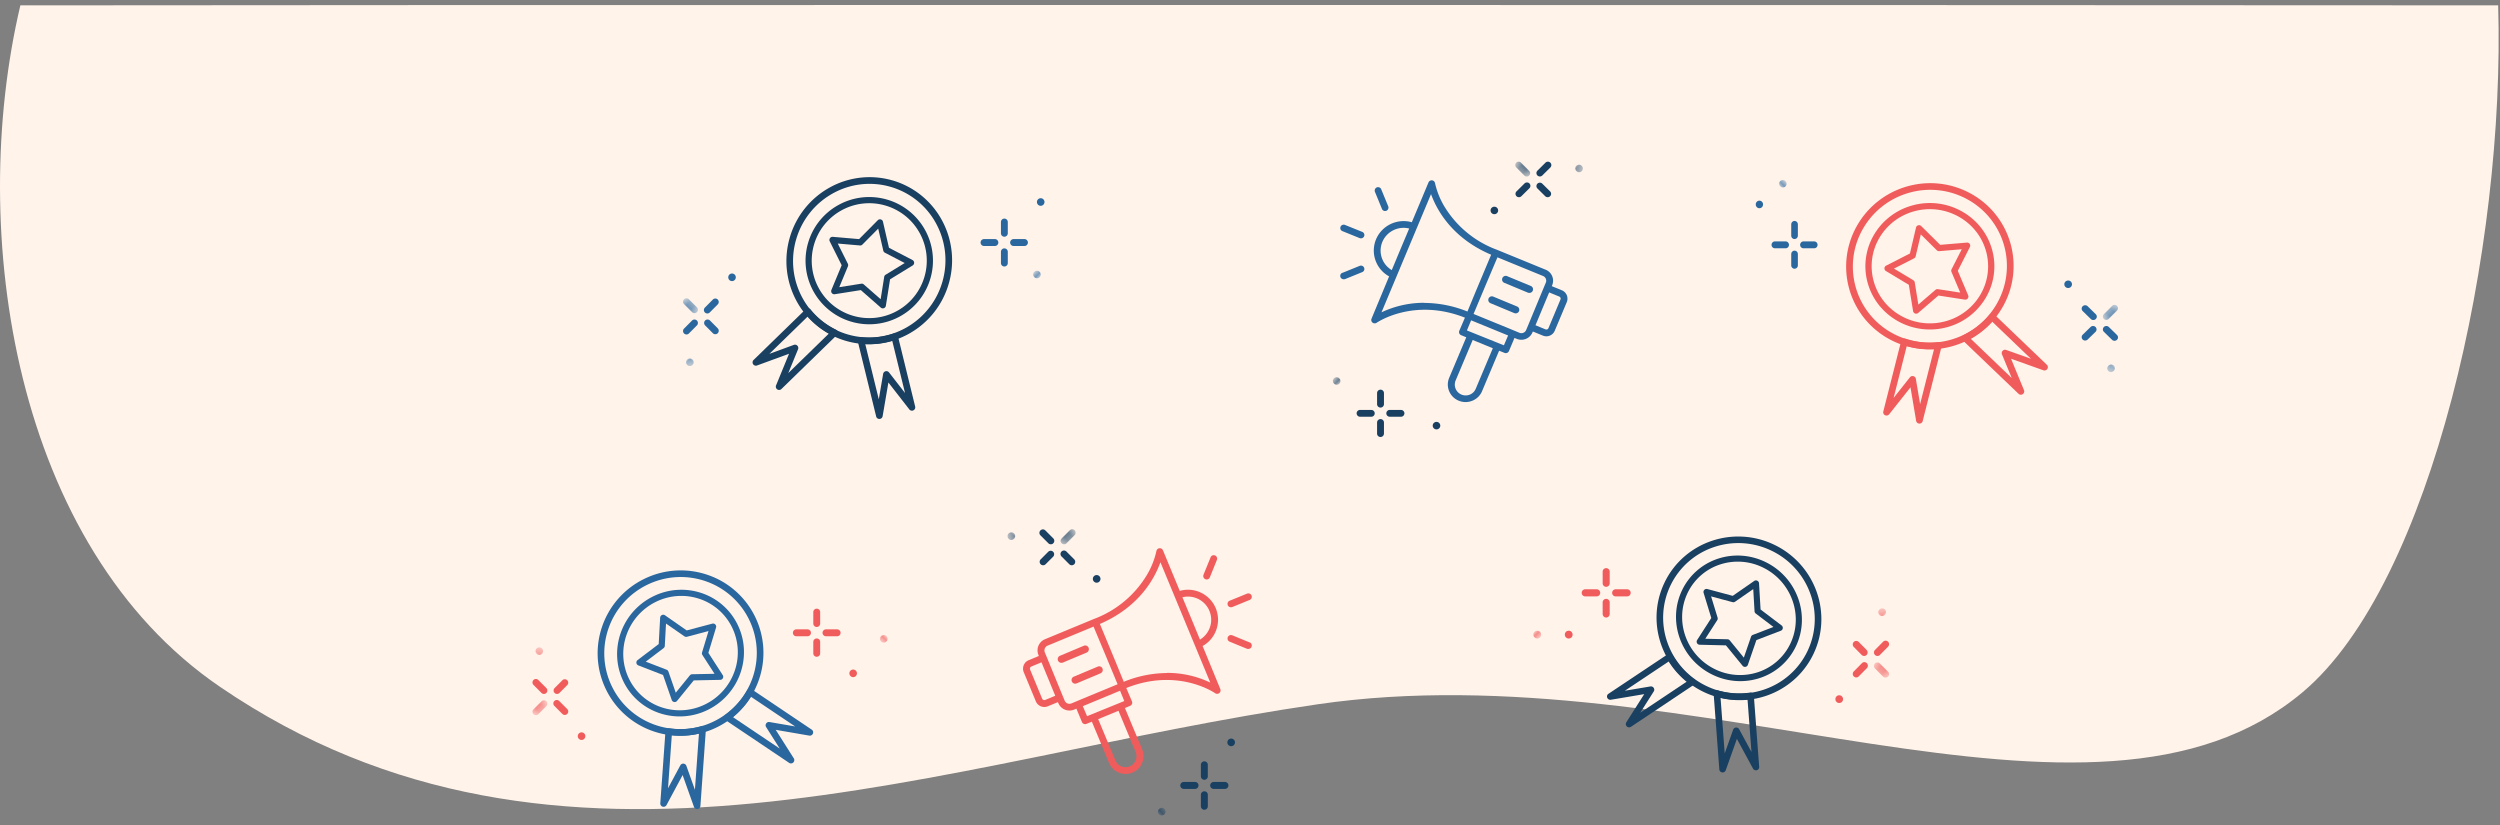<svg width="415" height="137" xmlns="http://www.w3.org/2000/svg" xmlns:xlink="http://www.w3.org/1999/xlink"><rect width="100%" height="100%" fill="#808080" stroke="none"/><defs><path id="a" d="M.456.344h3.022V1.49H.456z"/><path id="c" d="M.513.459h1.254v1.26H.513z"/><path id="e" d="M0 .344h1.254v1.26H0z"/><path id="g" d="M.455.344H3.47V1.49H.455z"/><path id="i" d="M.512.459h1.251v1.26H.513z"/><path id="k" d="M0 .344h1.251v1.26H0z"/><path id="m" d="M.46.346h3.05v1.153H.46z"/><path id="o" d="M.518.461h1.266V1.73H.518z"/><path id="q" d="M0 .346h1.266v1.268H0z"/><path id="s" d="M.463.351h3.069v1.173H.462z"/><path id="u" d="M.521.469h1.274v1.29H.52z"/><path id="w" d="M0 .354h1.29v1.3H0z"/><path id="y" d="M.463.34h3.069v1.133H.462z"/><path id="A" d="M.521.453h1.274V1.7H.52z"/><path id="C" d="M0 .343h1.21V1.6H0z"/><path id="E" d="M.457.34h3.029v1.132H.456z"/><path id="G" d="M.514.453h1.258v1.245H.514z"/><path id="I" d="M0 .34h1.257v1.245H0z"/></defs><g fill="none" fill-rule="evenodd"><path d="M414.696.888c1.207 40.122-10.902 95.906-32.468 114.026-34.981 29.392-100.85-7.161-163.512 2-62.966 9.161-125.753 35.623-182.22-2.916C2.379 90.711-5.523 38.651 3.38.89 46.85.809 316.405.809 414.696.888z" fill="#FFF3EA" fill-rule="nonzero"/><g fill="#2A679E" fill-rule="nonzero"><path d="M110.424 102.163l3.57 2.487 4.247-1.125.132.496-.131-.497a.515.515 0 01.613.68l-1.263 4.17 2.384 3.692a.514.514 0 01-.454.792l-4.36.087-2.772 3.406v.001a.514.514 0 01-.89-.178l-1.436-4.13-4.096-1.585.185-.479-.186.48a.515.515 0 01-.106-.904l3.483-2.639.24-4.384.513.027-.514-.028a.514.514 0 01.84-.369zm3.473 3.044l-.293.42-3.046-2.12-.2 3.664a.513.513 0 01-.204.423l-.31-.41.309.41-2.956 2.24 3.428 1.327c.15.047.277.162.333.322l1.217 3.506 2.32-2.851a.513.513 0 01.41-.216v.001l3.709-.074-2.002-3.098a.514.514 0 01-.072-.447l.492.15-.491-.15 1.074-3.55-3.563.944a.514.514 0 01-.448-.069l.293-.422z"/><path d="M106.957 96.088a13.753 13.753 0 0110.512-.658 13.644 13.644 0 017.876 6.948 13.644 13.644 0 01.626 10.484 13.753 13.753 0 01-6.99 7.879 13.753 13.753 0 01-10.512.657 13.644 13.644 0 01-7.875-6.948 13.644 13.644 0 01-.627-10.484 13.753 13.753 0 016.99-7.878zm10.151.383a12.651 12.651 0 00-9.669.605 12.651 12.651 0 00-6.43 7.247 12.55 12.55 0 00.577 9.643 12.55 12.55 0 007.244 6.392 12.651 12.651 0 009.67-.606 12.651 12.651 0 006.429-7.246 12.55 12.55 0 00-.576-9.644 12.55 12.55 0 00-7.245-6.391z"/><path d="M124.842 114.46l9.9 6.654.001-.002c.252.17.319.511.148.763a.554.554 0 01-.583.23l-5.538-.954 3.005 4.738v-.001a.553.553 0 01-.817.72l-10.525-7.073-.002.002a.548.548 0 01.006-.915 12.608 12.608 0 003.575-4.004l.48.269-.48-.27a.553.553 0 01.83-.156zm7.153 6.13l-7.329-4.925a13.747 13.747 0 01-2.985 3.386l7.76 5.215-2.249-3.546a.553.553 0 01.544-.864l-.096.543.096-.541 4.26.733zM111.52 122.05l-.63 8.807 2.044-3.807.485.257-.486-.258a.553.553 0 011.015.103l1.409 3.953.668-9.323a13.766 13.766 0 01-4.505.267zm-1.91 11.294l.853-11.898a.553.553 0 01.635-.558l-.084.544.084-.542a12.607 12.607 0 005.357-.353.551.551 0 01.724.559l-.55-.038.548.039-.907 12.661a.553.553 0 01-1.071.188l-1.883-5.286-2.658 4.951a.554.554 0 01-.54.319.548.548 0 01-.51-.587h.002zM108.424 99a10.537 10.537 0 018.046-.55 10.274 10.274 0 015.995 5.287c1.255 2.6 1.329 5.476.433 8.026a10.704 10.704 0 01-5.383 6.065 10.537 10.537 0 01-8.046.55 10.274 10.274 0 01-5.996-5.286c-1.255-2.6-1.328-5.477-.433-8.027a10.704 10.704 0 015.384-6.064zm7.706.418a9.514 9.514 0 00-7.265.496 9.665 9.665 0 00-4.86 5.476 9.426 9.426 0 00.39 7.248 9.277 9.277 0 005.413 4.773 9.514 9.514 0 007.266-.497 9.665 9.665 0 004.86-5.476 9.426 9.426 0 00-.39-7.247 9.277 9.277 0 00-5.414-4.773z"/></g><path d="M90.694 115.028a.568.568 0 01-.806 0l-1.33-1.337a.575.575 0 010-.81.568.568 0 01.806 0l1.33 1.337a.575.575 0 010 .81M93.354 118.514l-1.33-1.337a.575.575 0 010-.811.568.568 0 01.806 0l1.33 1.337a.575.575 0 010 .811.568.568 0 01-.806 0" fill="#F05C5C"/><g transform="scale(-1 1) rotate(45 -184.534 -51.364)"><mask id="b" fill="#fff"><use xlink:href="#a"/></mask><path d="M2.908.344H1.026a.571.571 0 00-.57.573c0 .316.255.573.57.573h1.882c.315 0 .57-.257.57-.573a.571.571 0 00-.57-.573" fill="#F05C5C" mask="url(#b)"/></g><path d="M92.065 114.218l1.29-1.297a.568.568 0 01.806 0 .575.575 0 010 .81l-1.29 1.297a.568.568 0 01-.806 0 .575.575 0 010-.81M96.096 121.756a.625.625 0 01.887 0 .633.633 0 010 .892.625.625 0 01-.887 0 .633.633 0 010-.892" fill="#F05C5C"/><g transform="scale(-1 1) rotate(45 -173.364 -54.85)"><mask id="d" fill="#fff"><use xlink:href="#c"/></mask><path d="M1.767 1.089a.63.63 0 00-.627-.63.629.629 0 00-.627.63c0 .348.28.63.627.63a.629.629 0 00.627-.63" fill="#F05C5C" mask="url(#d)"/></g><path d="M135.008 101.642a.571.571 0 111.14 0v1.865a.573.573 0 01-.57.573.572.572 0 01-.57-.573v-1.865zM135.008 106.587a.571.571 0 111.14 0v1.864a.573.573 0 01-.57.574.572.572 0 01-.57-.574v-1.864zM132.192 104.474h1.854a.572.572 0 01.403.978.567.567 0 01-.403.168h-1.854a.571.571 0 01-.57-.573c0-.317.254-.573.57-.573M137.11 104.474h1.854a.572.572 0 01.403.978.567.567 0 01-.403.168h-1.854a.571.571 0 01-.57-.573c0-.317.255-.573.57-.573M141.181 111.329a.625.625 0 01.887 0 .633.633 0 010 .892.625.625 0 01-.887 0 .633.633 0 010-.892" fill="#F05C5C"/><g transform="scale(-1 1) rotate(45 -199.869 -124.336)"><mask id="f" fill="#fff"><use xlink:href="#e"/></mask><path d="M.627.344A.629.629 0 000 .974c0 .348.281.63.627.63a.629.629 0 00.627-.63c0-.348-.28-.63-.627-.63" fill="#F05C5C" mask="url(#f)"/></g><g><path d="M115.685 53.207a.566.566 0 00-.804 0l-1.327 1.337a.576.576 0 000 .811.566.566 0 00.804 0l1.327-1.337a.576.576 0 000-.811M118.34 49.721l-1.327 1.338a.576.576 0 000 .81.566.566 0 00.804 0l1.327-1.337a.576.576 0 000-.81.566.566 0 00-.804 0" fill="#2A679E"/><g transform="rotate(-135 68.613 2.504)"><mask id="h" fill="#fff"><use xlink:href="#g"/></mask><path d="M2.901.344H1.023a.57.57 0 00-.568.573.57.57 0 00.568.573h1.878A.57.57 0 003.47.917.57.57 0 002.9.344" fill="#2A679E" mask="url(#h)"/></g><path d="M117.053 54.018l1.287 1.297a.566.566 0 00.805 0 .576.576 0 000-.811l-1.287-1.297a.566.566 0 00-.805 0 .576.576 0 000 .81M121.075 46.48c.244.245.64.245.885 0a.634.634 0 000-.892.622.622 0 00-.885 0 .634.634 0 000 .891" fill="#2A679E"/><g transform="rotate(-135 70.058 7.13)"><mask id="j" fill="#fff"><use xlink:href="#i"/></mask><path d="M1.763 1.089c0-.348-.28-.63-.626-.63a.628.628 0 00-.625.63c0 .348.28.63.625.63a.628.628 0 00.626-.63" fill="#2A679E" mask="url(#j)"/></g><g><path d="M166.156 43.666a.57.57 0 00.569.573.57.57 0 00.569-.573v-1.864a.574.574 0 00-.569-.573.571.571 0 00-.569.573v1.864zM166.156 38.722a.57.57 0 00.57.573.57.57 0 00.568-.573v-1.865a.574.574 0 00-.569-.573.571.571 0 00-.569.573v1.865zM163.347 40.835h1.85a.575.575 0 000-1.146h-1.85a.57.57 0 00-.57.573.57.57 0 00.57.573M168.254 40.835h1.85a.575.575 0 000-1.146h-1.85a.57.57 0 00-.569.573.57.57 0 00.569.573M172.316 33.98c.244.246.64.246.885 0a.634.634 0 000-.892.623.623 0 00-.885 0 .634.634 0 000 .892" fill="#2A679E"/><g transform="rotate(-135 95.618 -12.25)"><mask id="l" fill="#fff"><use xlink:href="#k"/></mask><path d="M.626.344A.628.628 0 000 .974c0 .348.28.63.626.63a.628.628 0 00.625-.63c0-.348-.28-.63-.625-.63" fill="#2A679E" mask="url(#l)"/></g></g><g fill="#193F61" fill-rule="nonzero"><path d="M146.582 36.848l.987 4.285 3.9 2.028-.233.463.234-.463a.524.524 0 01.001.925l-3.72 2.28-.697 4.388a.514.514 0 01-.588.43.508.508 0 01-.278-.142l-3.29-2.885-4.33.684v.001a.514.514 0 01-.586-.434.524.524 0 01.043-.303l1.694-4.074-1.979-3.963.456-.235-.457.235a.524.524 0 01.226-.7c.095-.049.2-.065.298-.051l4.345.374 3.105-3.133.362.367-.362-.369a.508.508 0 01.725.002.52.52 0 01.144.29zm.543 4.638l-.498.118-.842-3.655-2.595 2.617a.509.509 0 01-.434.181l.043-.518-.044.517-3.687-.317 1.656 3.317c.08.137.098.31.032.468l-1.438 3.458 3.624-.573a.507.507 0 01.447.115l2.799 2.455.585-3.683a.52.52 0 01.244-.385l.265.446-.264-.445 3.167-1.94-3.273-1.702a.518.518 0 01-.286-.355l.5-.119z"/><path d="M148.12 29.939a13.63 13.63 0 018.217 6.582 13.891 13.891 0 011.165 10.536 13.89 13.89 0 01-6.57 8.317 13.63 13.63 0 01-10.458 1.227 13.63 13.63 0 01-8.218-6.582 13.89 13.89 0 01-1.165-10.536 13.891 13.891 0 016.57-8.317 13.63 13.63 0 0110.458-1.227zm7.252 7.123a12.538 12.538 0 00-7.56-6.054 12.538 12.538 0 00-9.619 1.128 12.778 12.778 0 00-6.044 7.65 12.778 12.778 0 001.072 9.692 12.538 12.538 0 007.56 6.054c3.354.962 6.784.46 9.619-1.128a12.778 12.778 0 006.044-7.65c.97-3.387.49-6.843-1.072-9.692z"/><path d="M149.056 55.807l2.86 11.677h.002a.559.559 0 01-.403.673.547.547 0 01-.585-.22l-3.457-4.446-.956 5.591h.001a.55.55 0 01-1.088-.008L142.39 56.66h-.003a.559.559 0 01.618-.685 12.451 12.451 0 005.332-.607l.174.524-.174-.526a.547.547 0 01.72.441zm1.179 9.433l-2.118-8.644a13.648 13.648 0 01-4.48.54l2.242 9.153.715-4.185a.558.558 0 01.209-.376.547.547 0 01.773.092l-.434.344.434-.343 2.659 3.42zM134.09 52.533l-6.377 6.208 4.067-1.491.187.52-.187-.521a.547.547 0 01.705.332c.052.146.04.3-.023.43l-1.61 3.925 6.75-6.572a13.603 13.603 0 01-3.512-2.831zm-8.991 7.22l8.613-8.386a.547.547 0 01.844.007l-.426.353.425-.352a12.45 12.45 0 004.2 3.341.559.559 0 01.16.909l-.381-.4.38.399-9.167 8.924a.55.55 0 01-.918-.58v.001l2.154-5.248-5.289 1.939a.547.547 0 01-.613-.124.559.559 0 01.016-.785l.002.002zM147.21 33.12a10.538 10.538 0 016.334 5.031 10.513 10.513 0 01.916 8.03 10.529 10.529 0 01-5.037 6.324 10.553 10.553 0 01-8.04.915 10.538 10.538 0 01-6.334-5.03 10.513 10.513 0 01-.916-8.03 10.529 10.529 0 015.037-6.325 10.553 10.553 0 018.04-.915zm5.437 5.528a9.515 9.515 0 00-5.719-4.543 9.529 9.529 0 00-7.26.826 9.507 9.507 0 00-4.549 5.711 9.493 9.493 0 00.827 7.25 9.515 9.515 0 005.719 4.543 9.529 9.529 0 007.26-.826 9.507 9.507 0 004.549-5.71 9.493 9.493 0 00-.827-7.251z"/></g></g><g><path d="M174.845 90.184a.577.577 0 000-.815l-1.342-1.345a.577.577 0 00-.814.815l1.343 1.345a.574.574 0 00.813 0M178.344 92.875l-1.342-1.345a.577.577 0 00-.814.815l1.343 1.345a.577.577 0 00.814-.815" fill="#193F61"/><g transform="rotate(-45 196.091 -166.619)"><mask id="n" fill="#fff"><use xlink:href="#m"/></mask><path d="M2.934.346H1.035a.576.576 0 000 1.153h1.9a.576.576 0 000-1.153" fill="#193F61" mask="url(#n)"/></g><path d="M174.032 91.57l-1.302 1.305a.577.577 0 00.814.815l1.301-1.304a.577.577 0 00-.813-.816M181.599 95.647a.635.635 0 000 .896.632.632 0 00.895 0 .632.632 0 10-.895-.897" fill="#193F61"/><g transform="rotate(-45 190.633 -156.222)"><mask id="p" fill="#fff"><use xlink:href="#o"/></mask><path d="M1.784 1.095a.634.634 0 10-1.268 0 .634.634 0 001.268 0" fill="#193F61" mask="url(#p)"/></g><g><path d="M196.504 129.806a.575.575 0 000 1.152h1.872a.573.573 0 00.575-.576.576.576 0 00-.575-.576h-1.872zM201.468 129.806a.575.575 0 000 1.153h1.871a.573.573 0 00.576-.577.576.576 0 00-.576-.576h-1.871zM199.346 126.958v1.875a.576.576 0 101.15 0v-1.875a.575.575 0 10-1.15 0M199.347 131.931v1.876a.576.576 0 101.15 0v-1.876a.575.575 0 10-1.15 0M203.926 122.79a.632.632 0 10.895 0 .632.632 0 00-.895 0" fill="#193F61"/><g transform="rotate(-45 258.182 -164.2)"><mask id="r" fill="#fff"><use xlink:href="#q"/></mask><path d="M.633.346a.634.634 0 10.001 1.267A.634.634 0 00.633.346" fill="#193F61" mask="url(#r)"/></g></g><g fill="#F05C5C" fill-rule="nonzero"><path d="M199.634 107.236a4.927 4.927 0 002.182-2.449 4.98 4.98 0 00-.883-5.224 4.99 4.99 0 00-5.092-1.477l-2.788-6.729a.571.571 0 00-1.091.131 13.486 13.486 0 01-1.777 4.281 17.29 17.29 0 01-8.57 6.97l-8.146 3.372a2.004 2.004 0 00-1.085 2.62l.063.16-1.68.696a1.53 1.53 0 00-.828 1.992l2.01 4.84a1.52 1.52 0 001.983.828l1.68-.696.068.16a2.004 2.004 0 002.622 1.084l.377-.16.926 2.22a.571.571 0 00.743.309l.902-.366 2.857 6.85c.299.725.877 1.301 1.605 1.598.73.309 1.555.309 2.285 0a2.958 2.958 0 001.6-3.864l-2.857-6.85.857-.36a.571.571 0 00.309-.741l-.943-2.22c8.57-3.425 14.693.816 14.75.861a.572.572 0 00.337.103.571.571 0 00.526-.788l-2.942-7.151zm-12.1 19.982a1.841 1.841 0 01-1.394 0 1.81 1.81 0 01-.982-.987l-2.857-6.85 3.365-1.392 2.856 6.85a1.832 1.832 0 01-.988 2.38zm8.746-28.07a3.852 3.852 0 013.846 1.224 3.844 3.844 0 01-.932 5.802l-1.348-3.27-1.566-3.756zm-22.776 17.043a.389.389 0 01-.503-.205l-2.005-4.84a.382.382 0 01.211-.503l1.68-.696 2.285 5.548-1.668.696zm4.37.57a.858.858 0 01-1.143-.467l-.285-.68-2.72-6.632-.285-.685a.873.873 0 010-.656.857.857 0 01.468-.468l7.621-3.156 2.005 4.783 1.988 4.788-5.61 2.318-2.04.856zm1.874.463l2.519-1.044 3.662-1.519.703 1.713-6.182 2.511-.702-1.66zm13.996-5.502c-2.47.018-4.915.512-7.198 1.455l-1.4-3.424-2.565-6.176c6.638-2.854 9.14-7.7 10.049-10.245l8.278 19.977a16.58 16.58 0 00-7.164-1.61v.023zM204.365 100.806a.577.577 0 00.217-.045l2.86-1.17a.564.564 0 00.312-.74.574.574 0 00-.747-.307l-2.86 1.165a.565.565 0 00.218 1.097zM207.434 106.641l-2.869-1.178a.576.576 0 00-.751.307.569.569 0 00.31.746l2.868 1.179a.578.578 0 00.224.028.569.569 0 00.218-1.099v.017zM200.095 96.149c.07.029.144.045.22.046a.564.564 0 00.518-.357l1.167-2.88a.587.587 0 00-.073-.572.56.56 0 00-.97.129l-1.172 2.88a.587.587 0 00.001.443.57.57 0 00.309.311z"/><path d="M180.706 107.524a.604.604 0 00-.326-.33.593.593 0 00-.46.001l-3.975 1.667a.61.61 0 00.264 1.168.63.63 0 00.228-.043l3.975-1.673a.612.612 0 00.294-.79zM182.688 111.77a.609.609 0 00.138-1.038.588.588 0 00-.59-.08l-3.942 1.657a.605.605 0 00-.404.691c.058.302.329.511.63.487a.641.641 0 00.232-.06l3.936-1.656z"/></g></g><g fill="#193F61" fill-rule="nonzero"><path d="M291.166 96.46l-3.533 2.452-4.217-1.132-.13.492.129-.492a.507.507 0 00-.606.67l1.268 4.14-2.351 3.651a.512.512 0 00.454.787l4.325.103 2.764 3.387a.511.511 0 00.883-.172l1.408-4.089 4.058-1.556-.185-.475.186.476a.507.507 0 00.102-.895l-3.466-2.63L292 96.83l-.508.025.51-.026a.515.515 0 00-.836-.369zm-3.435 3.005l.293.418 3.014-2.092.213 3.634a.513.513 0 00.203.42l.307-.405-.306.406 2.942 2.231-3.396 1.302a.504.504 0 00-.33.319h.001l-1.195 3.47-2.313-2.835a.514.514 0 00-.406-.215l-3.68-.086 1.973-3.065a.507.507 0 00.07-.442l-.487.146.486-.146L284.04 99l3.54.95c.146.046.31.027.444-.067l-.293-.42z"/><path d="M294.606 90.468a13.746 13.746 0 00-10.451-.683c-3.305 1.117-6.169 3.488-7.809 6.851-1.64 3.363-1.746 7.08-.591 10.371a13.746 13.746 0 006.972 7.816 13.746 13.746 0 0010.452.683c3.305-1.117 6.168-3.489 7.809-6.851 1.64-3.363 1.746-7.08.59-10.371a13.746 13.746 0 00-6.972-7.816zm-10.09.348a12.644 12.644 0 019.614.628 12.644 12.644 0 016.414 7.19 12.352 12.352 0 01-.544 9.539 12.352 12.352 0 01-7.183 6.302 12.644 12.644 0 01-9.613-.628 12.644 12.644 0 01-6.414-7.19 12.352 12.352 0 01.544-9.54 12.352 12.352 0 017.182-6.3z"/><path d="M276.824 108.619l-9.822 6.553v-.002a.54.54 0 00-.145.755.555.555 0 00.58.228l5.503-.927-2.974 4.679a.55.55 0 00.815.715l10.442-6.967.001.002a.54.54 0 00-.008-.906 12.626 12.626 0 01-3.567-3.972l-.475.264.477-.265a.554.554 0 00-.827-.157zm-7.093 6.043l7.272-4.85a13.726 13.726 0 002.978 3.358l-7.7 5.137 2.226-3.502a.536.536 0 00.093-.41.554.554 0 00-.636-.446l.096.536-.097-.535-4.232.712zM290.09 116.114l.654 8.717-2.044-3.774-.482.254.483-.254a.554.554 0 00-.743-.227.536.536 0 00-.266.326l-1.389 3.907-.692-9.227a13.78 13.78 0 004.479.278zm1.933 11.18l-.884-11.773a.554.554 0 00-.633-.554l.085.538-.084-.537a12.632 12.632 0 01-5.326-.365.54.54 0 00-.718.55l.546-.034-.545.036.94 12.53a.551.551 0 001.065.189l1.855-5.224 2.658 4.907c.094.199.304.331.537.316a.54.54 0 00.506-.578h-.002zM293.141 93.33c-2.606-1.29-5.467-1.416-7.985-.576a10.083 10.083 0 00-5.929 5.218c-1.235 2.573-1.297 5.425-.398 7.956a10.73 10.73 0 005.364 6.033c2.606 1.29 5.467 1.416 7.985.575a10.083 10.083 0 005.928-5.218c1.236-2.572 1.298-5.424.4-7.955a10.73 10.73 0 00-5.365-6.033zm-7.644.384a9.46 9.46 0 017.21.52 9.689 9.689 0 014.843 5.448c.812 2.285.756 4.86-.36 7.183a9.104 9.104 0 01-5.353 4.712 9.46 9.46 0 01-7.21-.52 9.689 9.689 0 01-4.844-5.448c-.81-2.285-.755-4.86.36-7.183a9.104 9.104 0 015.354-4.712z"/></g><g><path d="M311.249 108.72c.226.229.593.228.819 0l1.35-1.369a.591.591 0 000-.829.574.574 0 00-.818 0l-1.351 1.368a.591.591 0 000 .83M308.547 112.284l1.35-1.368a.591.591 0 000-.829.574.574 0 00-.818 0l-1.35 1.368a.591.591 0 000 .83c.226.228.592.228.818 0" fill="#F05C5C"/><g transform="rotate(45 24.034 430.69)"><mask id="t" fill="#fff"><use xlink:href="#s"/></mask><path d="M2.953.351H1.042a.582.582 0 00-.58.587c0 .323.26.586.58.586h1.91c.321 0 .58-.263.58-.586a.582.582 0 00-.58-.587" fill="#F05C5C" mask="url(#t)"/></g><path d="M309.857 107.89l-1.31-1.326a.574.574 0 00-.819 0 .591.591 0 000 .829l1.31 1.326c.226.23.593.23.819 0a.591.591 0 000-.829M305.763 115.6a.632.632 0 00-.9 0 .65.65 0 000 .912.631.631 0 00.9 0 .651.651 0 000-.912" fill="#F05C5C"/><g transform="rotate(45 35.46 427.116)"><mask id="v" fill="#fff"><use xlink:href="#u"/></mask><path d="M1.795 1.113A.641.641 0 001.157.47a.64.64 0 00-.636.644.64.64 0 00.636.645.641.641 0 00.638-.645" fill="#F05C5C" mask="url(#v)"/></g></g><g><path d="M267.211 94.9a.588.588 0 00-.586-.59.588.588 0 00-.586.59v1.923a.592.592 0 00.586.59.589.589 0 00.586-.59V94.9zM267.21 99.999a.588.588 0 00-.585-.591.588.588 0 00-.586.59v1.923a.592.592 0 00.586.59.589.589 0 00.586-.59v-1.922zM270.107 97.82H268.2a.593.593 0 00-.415 1.009.582.582 0 00.415.172h1.907a.588.588 0 00.586-.59.588.588 0 00-.586-.591M265.05 97.82h-1.907a.593.593 0 00-.415 1.009.582.582 0 00.415.172h1.906a.588.588 0 00.586-.59.588.588 0 00-.586-.591M260.863 104.887a.641.641 0 00-.912 0 .654.654 0 000 .92c.252.253.66.253.912 0a.654.654 0 000-.92" fill="#F05C5C"/><g transform="rotate(45 1.96 360.431)"><mask id="x" fill="#fff"><use xlink:href="#w"/></mask><path d="M.645.354a.647.647 0 00-.645.65c0 .359.289.65.645.65a.647.647 0 00.645-.65C1.29.645 1 .354.645.354" fill="#F05C5C" mask="url(#x)"/></g></g><g><path d="M349.249 54.282a.588.588 0 01.819 0l1.35 1.322a.558.558 0 010 .802.588.588 0 01-.818 0l-1.351-1.322a.558.558 0 010-.802M346.547 50.836l1.35 1.322a.558.558 0 010 .802.588.588 0 01-.818 0l-1.35-1.322a.558.558 0 010-.802.588.588 0 01.818 0" fill="#2A679E"/><g transform="scale(1 -1) rotate(45 239.859 395.004)"><mask id="z" fill="#fff"><use xlink:href="#y"/></mask><path d="M2.953.34H1.042a.573.573 0 00-.58.566c0 .313.26.567.58.567h1.91c.321 0 .58-.254.58-.567a.573.573 0 00-.58-.566" fill="#2A679E" mask="url(#z)"/></g><path d="M347.857 55.084l-1.31 1.282a.588.588 0 01-.819 0 .558.558 0 010-.802l1.31-1.282a.588.588 0 01.819 0 .558.558 0 010 .802M343.763 47.63a.647.647 0 01-.9 0 .614.614 0 010-.88.647.647 0 01.9 0 .614.614 0 010 .88" fill="#2A679E"/><g transform="scale(1 -1) rotate(45 250.893 391.591)"><mask id="B" fill="#fff"><use xlink:href="#A"/></mask><path d="M1.795 1.076a.63.63 0 00-.638-.623.63.63 0 00-.636.623.63.63 0 00.636.624.63.63 0 00.638-.624" fill="#2A679E" mask="url(#B)"/></g></g><g><path d="M298.445 44.04a.56.56 0 01-.55.571.56.56 0 01-.55-.571V42.18c0-.158.062-.3.161-.404a.54.54 0 01.39-.167c.303 0 .549.256.549.571v1.859zM298.445 39.11a.56.56 0 01-.55.571.56.56 0 01-.55-.571V37.25c0-.157.061-.3.161-.404a.54.54 0 01.389-.167c.304 0 .55.256.55.571v1.859zM301.162 41.217h-1.79a.561.561 0 01-.549-.571c0-.158.061-.301.161-.404a.538.538 0 01.389-.168h1.789a.56.56 0 01.55.572.56.56 0 01-.55.571M296.417 41.217h-1.79a.561.561 0 01-.549-.572c0-.158.061-.3.161-.404a.538.538 0 01.389-.167h1.789a.56.56 0 01.55.571.56.56 0 01-.55.572M292.49 34.382a.59.59 0 01-.857 0 .646.646 0 010-.888.59.59 0 01.856 0 .646.646 0 010 .888" fill="#2A679E"/><g transform="scale(1 -1) rotate(45 186.275 341.757)"><mask id="D" fill="#fff"><use xlink:href="#C"/></mask><path d="M.605.343A.617.617 0 000 .97c0 .347.271.629.605.629A.617.617 0 001.21.97.617.617 0 00.605.343" fill="#2A679E" mask="url(#D)"/></g></g><g fill="#F05C5C" fill-rule="nonzero"><path d="M318.047 37.818l-1 4.258-3.947 2.016.236.46-.237-.46a.516.516 0 00-.001.92l3.766 2.265.705 4.36a.52.52 0 00.877.287l3.33-2.867 4.383.68a.519.519 0 00.55-.732l-1.715-4.049 2.003-3.938-.462-.234.463.234a.516.516 0 00-.53-.747l-4.398.372-3.144-3.113-.365.365.366-.367a.521.521 0 00-.88.29zm-.55 4.61l.504.116.853-3.632 2.627 2.601a.52.52 0 00.439.18l-.044-.515.045.514 3.732-.315-1.677 3.296a.514.514 0 00-.032.465l1.456 3.437-3.669-.57a.52.52 0 00-.452.114v.001l-2.833 2.44-.592-3.66a.516.516 0 00-.247-.383l-.269.443.267-.442-3.205-1.929 3.313-1.691a.517.517 0 00.29-.353l-.506-.117z"/><path d="M316.561 30.952a13.925 13.925 0 00-8.339 6.59 13.678 13.678 0 00-1.229 10.491 13.678 13.678 0 006.602 8.246 13.925 13.925 0 0010.564 1.17 13.925 13.925 0 008.34-6.591 13.678 13.678 0 001.229-10.49 13.678 13.678 0 00-6.602-8.246 13.925 13.925 0 00-10.565-1.17zm-7.366 7.124a12.809 12.809 0 017.671-6.062 12.809 12.809 0 019.718 1.076 12.582 12.582 0 016.072 7.584 12.582 12.582 0 01-1.13 9.65 12.809 12.809 0 01-7.671 6.063c-3.396.973-6.86.49-9.718-1.077a12.582 12.582 0 01-6.072-7.584 12.582 12.582 0 011.13-9.65z"/><path d="M315.578 56.66l-2.948 11.635h-.003a.55.55 0 00.404.668.562.562 0 00.593-.222l3.517-4.442.938 5.56h-.001a.558.558 0 001.1-.013l3.135-12.37.002.001a.55.55 0 00-.62-.679 12.781 12.781 0 01-5.388-.579l-.178.523.179-.524a.56.56 0 00-.73.442zm-1.238 9.394l2.183-8.613a13.91 13.91 0 004.526.515l-2.311 9.12-.703-4.161a.547.547 0 00-.209-.374.56.56 0 00-.782.096l.437.34-.437-.34-2.704 3.417zM330.722 53.408l6.415 6.148-4.104-1.464-.19.52.19-.521a.56.56 0 00-.714.333.547.547 0 00.02.428l1.61 3.9-6.792-6.509a13.952 13.952 0 003.565-2.835zm9.053 7.142l-8.666-8.304a.56.56 0 00-.853.011l.43.35-.429-.349a12.803 12.803 0 01-4.262 3.346.55.55 0 00-.167.905l.388-.399-.386.398 9.222 8.837a.559.559 0 00.932-.581h-.001l-2.15-5.212 5.335 1.904a.562.562 0 00.62-.126.55.55 0 00-.012-.782l-.001.002zM317.41 34.113a10.633 10.633 0 00-6.41 5 10.281 10.281 0 00-.928 7.98c.815 2.785 2.704 4.983 5.1 6.285a10.858 10.858 0 008.138.91 10.633 10.633 0 006.411-5 10.281 10.281 0 00.927-7.98c-.814-2.786-2.703-4.984-5.099-6.286a10.858 10.858 0 00-8.139-.91zm-5.502 5.494a9.601 9.601 0 015.789-4.515 9.804 9.804 0 017.349.821c2.163 1.176 3.868 3.16 4.604 5.675a9.283 9.283 0 01-.837 7.206 9.601 9.601 0 01-5.789 4.515 9.804 9.804 0 01-7.349-.822c-2.163-1.175-3.868-3.16-4.604-5.675a9.283 9.283 0 01.837-7.205z"/></g><g><path d="M255.215 29.128a.563.563 0 010-.8l1.333-1.322a.575.575 0 01.808 0 .563.563 0 010 .8l-1.333 1.322a.575.575 0 01-.808 0M251.74 31.77l1.333-1.32a.575.575 0 01.808 0 .563.563 0 010 .8l-1.333 1.322a.575.575 0 01-.808 0 .563.563 0 010-.801" fill="#193F61"/><g transform="scale(-1 1) rotate(-45 -92.613 321.987)"><mask id="F" fill="#fff"><use xlink:href="#E"/></mask><path d="M2.914.34H1.028a.569.569 0 00-.571.566c0 .312.255.566.571.566h1.886a.569.569 0 00.572-.566.569.569 0 00-.572-.566" fill="#193F61" mask="url(#F)"/></g><path d="M256.023 30.49l1.293 1.28a.563.563 0 010 .802.575.575 0 01-.808 0l-1.293-1.282a.563.563 0 010-.8.575.575 0 01.808 0M248.507 34.494a.62.62 0 010 .88.633.633 0 01-.888 0 .619.619 0 010-.88.633.633 0 01.888 0" fill="#193F61"/><g transform="scale(-1 1) rotate(-45 -98.03 332.315)"><mask id="H" fill="#fff"><use xlink:href="#G"/></mask><path d="M1.772 1.076a.626.626 0 00-.63-.623.626.626 0 00-.628.623c0 .344.282.622.628.622.348 0 .63-.278.63-.622" fill="#193F61" mask="url(#H)"/></g></g><g><path d="M232.56 68.048c.316 0 .572.253.572.566a.568.568 0 01-.572.566h-1.858a.573.573 0 01-.572-.566.57.57 0 01.572-.566h1.858zM227.63 68.048c.316 0 .572.253.572.566a.568.568 0 01-.572.566h-1.858a.573.573 0 01-.572-.566.57.57 0 01.572-.566h1.858zM229.738 65.25v1.843a.573.573 0 01-.975.4.562.562 0 01-.168-.4V65.25c0-.313.255-.566.571-.566.316 0 .572.253.572.566M229.737 70.136v1.842a.573.573 0 01-.975.4.562.562 0 01-.167-.4v-1.842c0-.313.255-.566.571-.566.316 0 .571.253.571.566M238.903 70.216a.619.619 0 010 .881.633.633 0 01-.889 0 .62.62 0 010-.88.633.633 0 01.89 0" fill="#193F61"/><g transform="scale(-1 1) rotate(-45 -35.448 300.705)"><mask id="J" fill="#fff"><use xlink:href="#I"/></mask><path d="M.629.34a.626.626 0 00-.63.622c0 .344.283.623.63.623.347 0 .628-.279.628-.623A.625.625 0 00.63.34" fill="#193F61" mask="url(#J)"/></g></g><g fill="#2A679E" fill-rule="nonzero"><path d="M230.595 45.878a4.858 4.858 0 01-2.167-2.406 4.85 4.85 0 01.876-5.131 4.991 4.991 0 015.058-1.45l2.77-6.611a.568.568 0 011.083.129 13.168 13.168 0 001.765 4.205 17.134 17.134 0 008.51 6.846l8.091 3.313c.489.2.877.583 1.08 1.066a1.946 1.946 0 01-.002 1.507l-.062.157 1.668.684a1.496 1.496 0 01.823 1.957L258.09 54.9a1.51 1.51 0 01-1.97.813l-1.667-.684-.068.157a1.98 1.98 0 01-1.079 1.066c-.489.2-1.037.2-1.526-.001l-.374-.157-.92 2.18a.57.57 0 01-.737.304l-.896-.36-2.837 6.729a2.9 2.9 0 01-1.595 1.57 2.943 2.943 0 01-2.27 0 2.922 2.922 0 01-1.59-1.573 2.872 2.872 0 01.002-2.223l2.837-6.728-.851-.353a.555.555 0 01-.306-.729l.936-2.181c-8.511-3.364-14.594.802-14.65.846a.572.572 0 01-.335.101.57.57 0 01-.47-.25.555.555 0 01-.052-.523l2.922-7.025zm12.017 19.628c.444.18.941.18 1.385 0 .443-.181.794-.53.976-.97l2.837-6.728-3.342-1.368-2.837 6.728a1.792 1.792 0 00.981 2.338zm-8.686-27.573a3.852 3.852 0 00-3.82 1.202 3.744 3.744 0 00-.634 3.911c.31.748.857 1.375 1.56 1.789l1.339-3.213 1.555-3.69zm22.621 16.741a.388.388 0 00.5-.202l1.991-4.754a.372.372 0 00-.21-.493l-1.668-.684-2.27 5.45 1.657.683zm-4.34.561a.86.86 0 00.666.009.846.846 0 00.469-.469l.283-.667 2.701-6.515.284-.673a.846.846 0 00-.465-1.105l-7.57-3.1-1.991 4.699-1.974 4.704 5.571 2.276 2.026.841zm-1.861.454l-2.502-1.026-3.637-1.491-.698 1.682 6.139 2.467.698-1.632zm-13.901-5.405a19.28 19.28 0 017.149 1.43l1.39-3.364 2.548-6.066c-6.593-2.804-9.079-7.564-9.98-10.064l-8.222 19.623a16.619 16.619 0 017.115-1.581v.022zM225.896 39.562a.579.579 0 01-.216-.045l-2.84-1.15a.552.552 0 01-.31-.725.573.573 0 01.742-.303l2.84 1.145c.264.093.419.36.365.63-.054.269-.3.46-.581.448zM222.848 45.293l2.85-1.157a.575.575 0 01.746.302.557.557 0 01-.308.732l-2.85 1.158a.58.58 0 01-.221.028.557.557 0 01-.217-1.08v.017zM230.137 34.987a.605.605 0 01-.218.045.56.56 0 01-.515-.35l-1.16-2.829a.572.572 0 01.073-.562.558.558 0 01.964.126l1.164 2.829a.571.571 0 01-.308.741z"/><path d="M249.394 46.16a.597.597 0 01.78-.322l3.949 1.637a.598.598 0 01-.262 1.147.631.631 0 01-.227-.042l-3.948-1.643a.598.598 0 01-.292-.777zM247.426 50.332a.593.593 0 01.449-1.099l3.915 1.627a.594.594 0 01-.225 1.158.642.642 0 01-.23-.059l-3.91-1.627z"/></g></g></svg>
